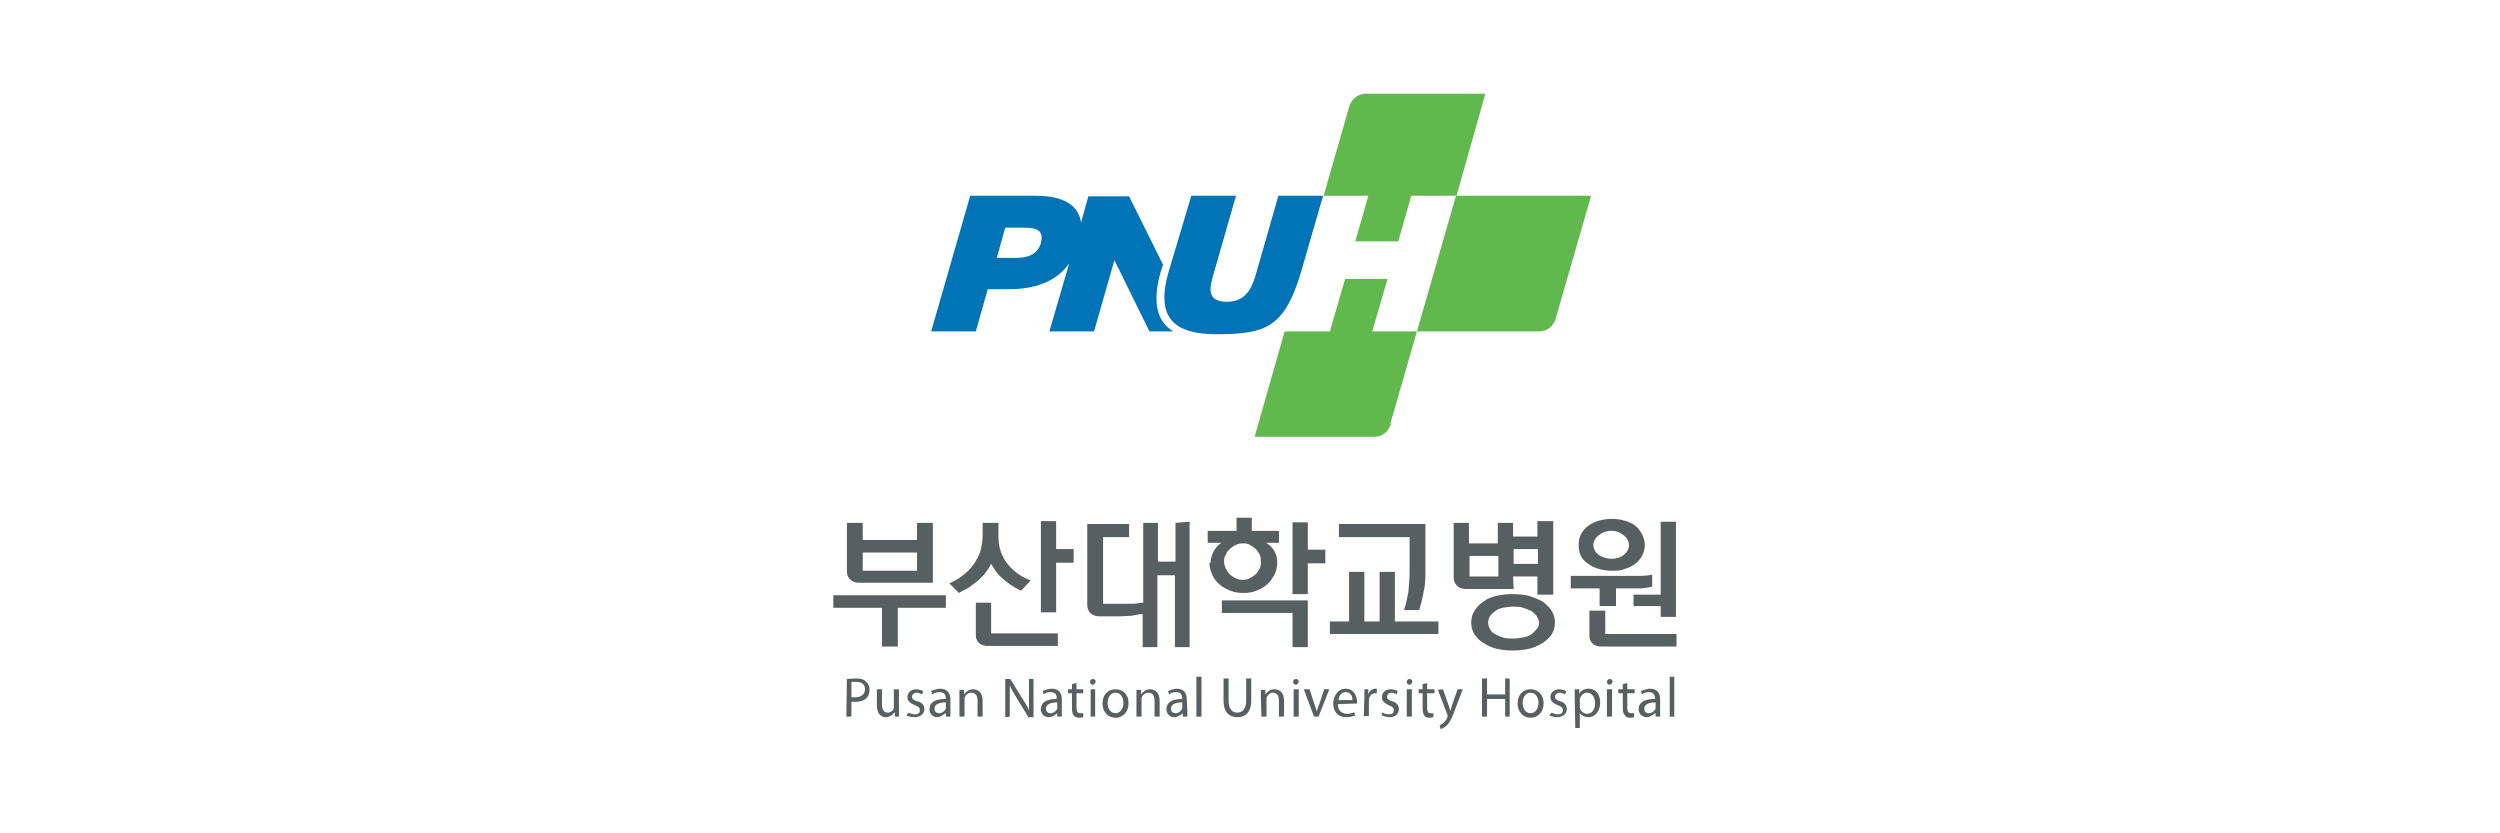 <svg width="240" height="80" viewBox="0 0 240 80" fill="none" xmlns="http://www.w3.org/2000/svg">
<g clip-path="url(#clip0_619_26020)">
<path d="M81.302 65.186C81.302 65.186 81.845 65.131 82.171 65.131C82.66 65.131 82.985 65.24 83.148 65.459C83.365 65.623 83.474 65.897 83.474 66.225C83.474 66.553 83.365 66.827 83.203 66.991C82.985 67.264 82.551 67.374 82.117 67.374C82.008 67.374 81.845 67.374 81.737 67.374V68.796H81.248M81.737 66.936C81.737 66.936 81.954 66.936 82.117 66.936C82.66 66.936 83.04 66.663 83.04 66.17C83.04 65.678 82.714 65.459 82.171 65.459C81.954 65.459 81.845 65.459 81.737 65.459V66.882V66.936Z" fill="#575F61"/>
<path d="M86.297 68.085C86.297 68.085 86.297 68.632 86.297 68.796H85.917V68.358C85.917 68.358 85.537 68.851 85.048 68.851C84.668 68.851 84.18 68.632 84.18 67.702V66.17H84.668V67.592C84.668 68.085 84.831 68.413 85.211 68.413C85.537 68.413 85.754 68.194 85.808 67.975C85.808 67.921 85.808 67.811 85.808 67.757V66.17H86.297" fill="#575F61"/>
<path d="M87.004 68.686C87.004 68.686 87.438 68.851 87.764 68.851C88.361 68.851 88.741 68.522 88.741 68.085C88.741 67.702 88.524 67.428 88.035 67.319C87.71 67.209 87.547 67.1 87.547 66.881C87.547 66.717 87.71 66.498 87.981 66.498C88.198 66.498 88.415 66.608 88.524 66.662L88.633 66.334C88.633 66.334 88.253 66.17 87.981 66.17C87.438 66.17 87.112 66.498 87.112 66.936C87.112 67.264 87.33 67.483 87.818 67.702C88.144 67.811 88.307 67.921 88.307 68.194C88.307 68.468 88.144 68.577 87.818 68.577C87.601 68.577 87.33 68.468 87.221 68.413" fill="#575F61"/>
<path d="M91.237 68.194C91.237 68.194 91.237 68.632 91.237 68.796H90.803V68.468H90.749C90.749 68.468 90.314 68.851 89.989 68.851C89.5 68.851 89.228 68.468 89.228 68.085C89.228 67.428 89.771 67.1 90.803 67.1C90.803 66.826 90.749 66.444 90.206 66.444C89.934 66.444 89.717 66.498 89.5 66.662L89.391 66.334C89.391 66.334 89.934 66.115 90.26 66.115C91.02 66.115 91.237 66.662 91.237 67.155M90.803 67.428C90.314 67.428 89.717 67.538 89.717 68.03C89.717 68.358 89.934 68.468 90.151 68.468C90.477 68.468 90.694 68.249 90.803 68.03C90.803 67.975 90.803 67.921 90.803 67.866V67.428Z" fill="#575F61"/>
<path d="M92.107 68.796H92.596V67.209C92.596 67.209 92.596 67.045 92.596 66.991C92.705 66.717 92.922 66.498 93.248 66.498C93.682 66.498 93.845 66.826 93.845 67.264V68.796H94.333V67.264C94.333 66.389 93.79 66.17 93.41 66.17C92.976 66.17 92.705 66.444 92.542 66.662V66.225H92.107C92.107 66.225 92.107 66.662 92.107 66.936" fill="#575F61"/>
<path d="M96.938 68.796V67.264C96.938 66.663 96.938 66.225 96.938 65.787C97.101 66.17 97.373 66.608 97.59 66.991L98.73 68.851H99.218V65.186H98.784V66.717C98.784 67.264 98.784 67.702 98.784 68.195C98.621 67.812 98.404 67.429 98.133 67.046L96.993 65.186H96.504V68.851" fill="#575F61"/>
<path d="M101.933 68.194C101.933 68.194 101.933 68.632 101.933 68.796H101.498V68.468C101.498 68.468 101.064 68.851 100.684 68.851C100.195 68.851 99.924 68.468 99.924 68.085C99.924 67.428 100.467 67.1 101.444 67.1C101.444 66.826 101.444 66.444 100.847 66.444C100.63 66.444 100.358 66.498 100.195 66.662L100.087 66.334C100.087 66.334 100.63 66.115 100.955 66.115C101.77 66.115 101.933 66.662 101.933 67.155M101.498 67.428C101.01 67.428 100.412 67.538 100.412 68.03C100.412 68.358 100.63 68.468 100.847 68.468C101.172 68.468 101.39 68.249 101.498 68.03C101.498 67.975 101.498 67.921 101.498 67.866V67.428Z" fill="#575F61"/>
<path d="M103.344 65.568V66.17H103.995V66.553H103.344V67.975C103.344 68.304 103.452 68.468 103.724 68.468C103.832 68.468 103.941 68.468 103.995 68.468V68.851C103.995 68.851 103.778 68.906 103.615 68.906C103.398 68.906 103.235 68.851 103.072 68.687C102.964 68.523 102.909 68.304 102.909 67.975V66.553H102.529V66.17H102.909V65.678" fill="#575F61"/>
<path d="M105.189 65.459C105.189 65.459 105.081 65.733 104.918 65.733C104.755 65.733 104.646 65.623 104.646 65.459C104.646 65.295 104.755 65.186 104.918 65.186C105.081 65.186 105.189 65.295 105.189 65.459ZM104.701 66.17H105.135V68.796H104.701V66.17Z" fill="#575F61"/>
<path d="M108.339 67.483C108.339 68.468 107.688 68.905 107.09 68.905C106.385 68.905 105.842 68.358 105.842 67.538C105.842 66.662 106.385 66.17 107.09 66.17C107.851 66.17 108.339 66.717 108.339 67.483ZM106.33 67.483C106.33 68.085 106.656 68.468 107.09 68.468C107.525 68.468 107.851 68.03 107.851 67.483C107.851 67.045 107.633 66.498 107.09 66.498C106.548 66.498 106.33 67.045 106.33 67.483Z" fill="#575F61"/>
<path d="M109.1 68.796H109.588V67.209C109.588 67.209 109.588 67.045 109.588 66.991C109.697 66.717 109.914 66.498 110.24 66.498C110.674 66.498 110.837 66.826 110.837 67.264V68.796H111.325V67.264C111.325 66.389 110.783 66.17 110.403 66.17C109.968 66.17 109.697 66.444 109.534 66.662V66.225H109.1C109.1 66.225 109.1 66.662 109.1 66.936" fill="#575F61"/>
<path d="M113.985 68.194C113.985 68.194 113.985 68.632 113.985 68.796H113.551V68.468C113.551 68.468 113.117 68.851 112.737 68.851C112.248 68.851 111.977 68.468 111.977 68.085C111.977 67.428 112.519 67.1 113.497 67.1C113.497 66.826 113.442 66.444 112.899 66.444C112.682 66.444 112.411 66.498 112.248 66.662L112.139 66.334C112.139 66.334 112.682 66.115 112.954 66.115C113.768 66.115 113.931 66.662 113.931 67.155M113.497 67.428C113.008 67.428 112.411 67.538 112.411 68.03C112.411 68.358 112.628 68.468 112.845 68.468C113.171 68.468 113.388 68.249 113.497 68.03C113.497 67.975 113.497 67.921 113.497 67.866V67.428Z" fill="#575F61"/>
<path d="M115.342 64.967H114.854V68.796H115.342V64.967Z" fill="#575F61"/>
<path d="M117.948 65.131V67.264C117.948 68.085 118.328 68.413 118.762 68.413C119.305 68.413 119.631 68.03 119.631 67.264V65.131H120.119V67.264C120.119 68.413 119.522 68.851 118.762 68.851C118.056 68.851 117.459 68.413 117.459 67.264V65.131" fill="#575F61"/>
<path d="M121.097 68.796H121.586V67.209C121.586 67.209 121.586 67.045 121.586 66.991C121.694 66.717 121.912 66.498 122.183 66.498C122.617 66.498 122.78 66.826 122.78 67.264V68.796H123.269V67.264C123.269 66.389 122.726 66.17 122.346 66.17C121.912 66.17 121.64 66.444 121.477 66.662V66.225H121.043C121.043 66.225 121.043 66.662 121.043 66.936" fill="#575F61"/>
<path d="M124.68 65.459C124.68 65.459 124.571 65.733 124.408 65.733C124.245 65.733 124.137 65.623 124.137 65.459C124.137 65.295 124.245 65.186 124.408 65.186C124.571 65.186 124.68 65.295 124.68 65.459ZM124.191 66.17H124.68V68.796H124.191V66.17Z" fill="#575F61"/>
<path d="M125.711 66.17L126.199 67.647C126.199 67.647 126.362 68.085 126.417 68.304C126.417 68.304 126.525 67.866 126.634 67.647L127.122 66.17H127.611L126.579 68.796H126.145L125.168 66.17" fill="#575F61"/>
<path d="M128.427 67.592C128.427 68.249 128.861 68.522 129.295 68.522C129.621 68.522 129.838 68.468 130.001 68.358L130.109 68.686C130.109 68.686 129.675 68.851 129.241 68.851C128.427 68.851 127.992 68.304 127.992 67.538C127.992 66.772 128.481 66.115 129.187 66.115C130.001 66.115 130.272 66.881 130.272 67.319C130.272 67.374 130.272 67.483 130.272 67.538M129.838 67.209C129.838 66.936 129.729 66.444 129.187 66.444C128.698 66.444 128.535 66.881 128.481 67.209H129.838Z" fill="#575F61"/>
<path d="M130.978 66.991C130.978 66.662 130.978 66.389 130.978 66.17H131.358V66.662C131.467 66.334 131.738 66.115 132.064 66.115H132.172V66.553C132.172 66.553 132.064 66.553 132.01 66.553C131.684 66.553 131.467 66.826 131.412 67.155C131.412 67.209 131.412 67.319 131.412 67.374V68.741H130.924" fill="#575F61"/>
<path d="M132.66 68.686C132.66 68.686 133.094 68.851 133.366 68.851C133.963 68.851 134.289 68.522 134.289 68.085C134.289 67.702 134.072 67.428 133.637 67.319C133.312 67.209 133.149 67.1 133.149 66.881C133.149 66.717 133.312 66.498 133.583 66.498C133.8 66.498 134.017 66.608 134.072 66.662L134.18 66.334C134.18 66.334 133.8 66.17 133.529 66.17C132.986 66.17 132.66 66.498 132.66 66.936C132.66 67.264 132.877 67.483 133.312 67.702C133.637 67.811 133.8 67.921 133.8 68.194C133.8 68.468 133.637 68.577 133.312 68.577C133.094 68.577 132.823 68.468 132.66 68.413" fill="#575F61"/>
<path d="M135.592 65.459C135.592 65.459 135.483 65.733 135.32 65.733C135.157 65.733 135.049 65.623 135.049 65.459C135.049 65.295 135.157 65.186 135.32 65.186C135.483 65.186 135.592 65.295 135.592 65.459ZM135.049 66.17H135.537V68.796H135.049V66.17Z" fill="#575F61"/>
<path d="M137.004 65.568V66.17H137.71V66.553H137.004V67.975C137.004 68.304 137.112 68.468 137.33 68.468C137.438 68.468 137.547 68.468 137.601 68.468V68.851C137.601 68.851 137.384 68.906 137.221 68.906C137.004 68.906 136.841 68.851 136.732 68.687C136.624 68.523 136.569 68.304 136.569 67.975V66.553H136.189V66.17H136.569V65.678" fill="#575F61"/>
<path d="M138.524 66.17L139.067 67.702C139.067 67.702 139.175 68.085 139.23 68.249C139.23 68.249 139.338 67.921 139.392 67.702L139.935 66.17H140.424L139.718 68.03C139.392 68.905 139.175 69.398 138.85 69.671C138.632 69.89 138.415 69.945 138.307 69.999L138.198 69.617C138.198 69.617 138.469 69.507 138.578 69.398C138.687 69.288 138.849 69.124 138.958 68.851C138.958 68.851 138.958 68.796 138.958 68.741C138.958 68.741 138.958 68.686 138.958 68.632L138.035 66.225" fill="#575F61"/>
<path d="M142.758 65.131V66.663H144.495V65.131H144.93V68.796H144.495V67.1H142.758V68.796H142.27V65.131" fill="#575F61"/>
<path d="M148.187 67.483C148.187 68.468 147.535 68.905 146.938 68.905C146.232 68.905 145.689 68.358 145.689 67.538C145.689 66.662 146.232 66.17 146.938 66.17C147.644 66.17 148.187 66.717 148.187 67.483ZM146.178 67.483C146.178 68.085 146.504 68.468 146.938 68.468C147.372 68.468 147.698 68.03 147.698 67.483C147.698 67.045 147.481 66.498 146.938 66.498C146.395 66.498 146.178 67.045 146.178 67.483Z" fill="#575F61"/>
<path d="M148.73 68.686C148.73 68.686 149.165 68.851 149.436 68.851C150.033 68.851 150.413 68.522 150.413 68.085C150.413 67.702 150.196 67.428 149.762 67.319C149.436 67.209 149.273 67.1 149.273 66.881C149.273 66.717 149.436 66.498 149.708 66.498C149.925 66.498 150.142 66.608 150.251 66.662L150.359 66.334C150.359 66.334 149.979 66.17 149.708 66.17C149.165 66.17 148.839 66.498 148.839 66.936C148.839 67.264 149.056 67.483 149.545 67.702C149.871 67.811 150.033 67.921 150.033 68.194C150.033 68.468 149.871 68.577 149.545 68.577C149.328 68.577 149.056 68.468 148.948 68.413" fill="#575F61"/>
<path d="M151.174 67.045C151.174 66.717 151.174 66.444 151.174 66.17H151.608V66.608C151.771 66.279 152.097 66.115 152.531 66.115C153.183 66.115 153.617 66.662 153.617 67.428C153.617 68.358 153.074 68.851 152.477 68.851C152.151 68.851 151.825 68.686 151.662 68.468V69.89H151.228M151.662 67.757C151.662 67.757 151.662 67.866 151.662 67.975C151.771 68.304 152.042 68.522 152.368 68.522C152.857 68.522 153.128 68.085 153.128 67.483C153.128 66.991 152.857 66.498 152.368 66.498C152.042 66.498 151.771 66.717 151.662 67.1C151.662 67.155 151.662 67.209 151.662 67.319V67.757Z" fill="#575F61"/>
<path d="M154.81 65.459C154.81 65.459 154.702 65.733 154.539 65.733C154.376 65.733 154.268 65.623 154.268 65.459C154.268 65.295 154.376 65.186 154.539 65.186C154.702 65.186 154.81 65.295 154.81 65.459ZM154.268 66.17H154.756V68.796H154.268V66.17Z" fill="#575F61"/>
<path d="M156.222 65.568V66.17H156.928V66.553H156.222V67.975C156.222 68.304 156.331 68.468 156.602 68.468C156.765 68.468 156.819 68.468 156.874 68.468V68.851C156.874 68.851 156.656 68.906 156.494 68.906C156.276 68.906 156.114 68.851 156.005 68.687C155.842 68.523 155.788 68.304 155.788 67.975V66.553H155.354V66.17H155.788V65.678" fill="#575F61"/>
<path d="M159.372 68.194C159.372 68.194 159.372 68.632 159.372 68.796H158.937V68.468H158.883C158.883 68.468 158.449 68.851 158.123 68.851C157.58 68.851 157.309 68.468 157.309 68.085C157.309 67.428 157.851 67.1 158.883 67.1C158.883 66.826 158.829 66.444 158.286 66.444C158.069 66.444 157.797 66.498 157.634 66.662L157.526 66.334C157.526 66.334 158.069 66.115 158.394 66.115C159.209 66.115 159.372 66.662 159.372 67.155M158.937 67.428C158.449 67.428 157.851 67.538 157.851 68.03C157.851 68.358 158.069 68.468 158.286 68.468C158.612 68.468 158.829 68.249 158.937 68.03C158.937 67.975 158.937 67.921 158.937 67.866V67.428Z" fill="#575F61"/>
<path d="M160.729 64.967H160.295V68.796H160.729V64.967Z" fill="#575F61"/>
<path d="M120.011 52.329C120.011 52.329 120.391 52.548 120.554 52.712C120.717 52.876 120.826 53.04 120.934 53.259C121.043 53.478 121.043 53.697 121.043 53.916C121.043 54.135 121.043 54.353 120.934 54.572C120.826 54.791 120.717 54.955 120.554 55.119C120.391 55.283 120.174 55.393 120.011 55.502C119.794 55.612 119.577 55.666 119.305 55.666C119.034 55.666 118.817 55.612 118.6 55.502C118.382 55.393 118.22 55.283 118.057 55.119C117.894 54.955 117.785 54.791 117.677 54.572C117.568 54.353 117.514 54.135 117.514 53.916C117.514 53.697 117.514 53.478 117.677 53.259C117.731 53.04 117.894 52.876 118.057 52.712C118.22 52.548 118.382 52.439 118.6 52.329C118.817 52.22 119.034 52.165 119.305 52.165C119.523 52.165 119.794 52.165 120.011 52.329ZM116.102 54.025C116.102 54.408 116.211 54.791 116.374 55.174C116.537 55.557 116.754 55.831 117.08 56.104C117.351 56.378 117.731 56.542 118.111 56.706C118.491 56.87 118.925 56.925 119.36 56.925C119.794 56.925 120.228 56.87 120.608 56.706C120.988 56.542 121.368 56.378 121.64 56.104C121.911 55.885 122.128 55.557 122.346 55.174C122.508 54.846 122.617 54.408 122.617 54.025C122.617 52.603 121.531 52.11 121.531 52.11H122.78V50.961H120.174V49.703H118.708V50.961H115.939V52.11H117.242C116.211 52.822 116.211 54.025 116.211 54.025M124.083 50.086V57.034H125.549V54.08H127.232V52.767H125.549V50.141H124.083V50.086ZM125.549 62.122V57.636H117.297V58.839H124.083V62.122H125.549Z" fill="#575F61"/>
<path d="M128.535 51.563V50.305H136.841V54.736C136.841 55.447 136.841 56.104 136.678 56.76C136.569 57.417 136.407 58.019 136.244 58.566H134.778C134.995 57.964 135.104 57.362 135.212 56.76C135.267 56.104 135.321 55.502 135.321 54.846V51.563M132.443 54.9H133.909V59.66H138.09V60.863H127.666V59.66H129.512V54.9H130.978V59.66H132.443V54.9Z" fill="#575F61"/>
<path d="M80 57.143V58.347H84.669V62.067H86.189V58.347H90.804V57.143M82.497 55.94H89.555V50.195H88.035V51.837H82.823V50.195H81.303V54.9C81.303 55.228 81.52 55.94 82.497 55.94ZM82.823 53.04H88.035V54.791H82.823V53.04Z" fill="#575F61"/>
<path d="M94.549 55.064C94.766 54.791 94.984 54.463 95.146 54.134C95.309 54.408 95.472 54.681 95.689 54.955C95.906 55.229 96.124 55.447 96.395 55.666C96.666 55.885 96.938 56.104 97.209 56.268C97.481 56.432 97.752 56.596 98.024 56.706L98.947 55.721C98.512 55.557 98.078 55.338 97.698 55.064C97.318 54.791 96.992 54.463 96.721 54.134C96.449 53.806 96.232 53.368 96.069 52.931C95.906 52.493 95.852 51.946 95.852 51.454V50.195H94.332V51.454C94.332 51.946 94.223 52.493 94.115 52.931C93.952 53.368 93.735 53.806 93.463 54.189C93.192 54.572 92.812 54.955 92.432 55.229C92.052 55.557 91.618 55.776 91.129 55.995L92.052 56.925C92.323 56.76 92.649 56.596 92.975 56.432C93.246 56.213 93.572 55.995 93.843 55.776C94.115 55.502 94.386 55.283 94.603 55.01M95.201 57.855H93.68V61.028C93.68 61.356 93.898 62.012 94.821 62.012H101.552V60.809H95.146V57.855H95.201ZM101.39 52.712V50.031H99.924V58.785H101.39V54.025H103.073V52.712H101.39Z" fill="#575F61"/>
<path d="M114.203 50.086V62.122H112.792V55.228H111.109V62.122H109.697V58.949C109.372 58.949 108.992 59.058 108.612 59.113C108.232 59.113 107.851 59.168 107.526 59.168H105.571C104.594 59.168 104.377 58.456 104.377 58.128V50.305H108.394V51.563H105.897V57.964H107.743C108.014 57.964 108.34 57.964 108.72 57.964C109.1 57.964 109.426 57.855 109.752 57.855V50.195H111.163V53.916H112.846V50.195" fill="#575F61"/>
<path d="M145.255 55.338H147.59V57.089H149.11V50.031H147.59V51.508H145.255V50.195H143.789V52.165H141.021V50.195H139.555V55.502C139.555 55.83 139.772 56.487 140.695 56.542H145.309M145.309 52.712H147.644V54.134H145.309V52.712ZM143.844 55.338H141.075V53.368H143.844V55.338ZM148.947 58.62C148.73 58.292 148.458 58.019 148.078 57.745C147.698 57.526 147.264 57.362 146.775 57.198C146.287 57.089 145.744 57.034 145.201 57.034C144.658 57.034 144.169 57.089 143.681 57.198C143.192 57.307 142.758 57.472 142.432 57.745C142.052 57.964 141.781 58.292 141.563 58.62C141.346 58.949 141.238 59.332 141.238 59.769C141.238 60.207 141.346 60.59 141.563 60.918C141.781 61.246 142.052 61.52 142.432 61.739C142.812 61.958 143.192 62.176 143.681 62.286C144.169 62.395 144.658 62.45 145.201 62.45C145.744 62.45 146.287 62.395 146.775 62.286C147.264 62.176 147.698 61.958 148.078 61.739C148.404 61.52 148.73 61.246 148.947 60.918C149.164 60.59 149.273 60.207 149.273 59.769C149.273 59.332 149.164 58.949 148.947 58.62ZM147.535 60.371C147.535 60.371 147.21 60.754 147.047 60.864C146.829 61.028 146.504 61.137 146.232 61.192C145.907 61.246 145.581 61.301 145.255 61.301C144.929 61.301 144.604 61.301 144.278 61.192C144.006 61.137 143.735 60.973 143.518 60.864C143.301 60.754 143.138 60.59 143.029 60.371C142.921 60.207 142.866 59.988 142.866 59.769C142.866 59.55 142.921 59.332 143.029 59.168C143.138 59.003 143.301 58.839 143.518 58.675C143.735 58.511 144.006 58.402 144.278 58.347C144.604 58.292 144.929 58.237 145.255 58.237C145.581 58.237 145.907 58.237 146.232 58.347C146.558 58.456 146.829 58.566 147.047 58.675C147.264 58.839 147.427 59.003 147.535 59.168C147.644 59.386 147.752 59.55 147.752 59.769C147.752 59.988 147.698 60.207 147.535 60.371Z" fill="#575F61"/>
<path d="M156.819 58.183H159.425V59.222H160.891V50.086H159.425V57.089H156.819M152.476 54.135C152.747 54.353 153.127 54.517 153.507 54.627C153.887 54.736 154.322 54.791 154.756 54.791C155.19 54.791 155.57 54.791 155.95 54.627C156.331 54.517 156.656 54.353 156.982 54.135C157.253 53.916 157.471 53.697 157.633 53.369C157.796 53.04 157.905 52.712 157.905 52.329C157.905 51.946 157.796 51.618 157.633 51.29C157.471 50.961 157.253 50.688 156.982 50.469C156.711 50.25 156.331 50.086 155.95 49.977C155.57 49.867 155.136 49.812 154.756 49.812C154.322 49.812 153.887 49.867 153.507 49.977C153.127 50.086 152.802 50.25 152.476 50.469C152.204 50.688 151.933 50.961 151.77 51.29C151.607 51.618 151.553 51.946 151.553 52.329C151.553 52.712 151.607 53.04 151.77 53.369C151.933 53.697 152.15 53.916 152.476 54.135ZM153.453 51.399C153.779 51.126 154.213 50.961 154.702 50.961C155.19 50.961 155.57 51.126 155.896 51.399C156.222 51.673 156.385 52.001 156.385 52.329C156.385 52.657 156.222 52.986 155.896 53.259C155.57 53.533 155.136 53.642 154.702 53.642C154.213 53.642 153.779 53.478 153.453 53.259C153.127 52.986 152.965 52.657 152.965 52.329C152.965 52.001 153.127 51.673 153.453 51.399ZM154.105 60.864V58.621H152.585V61.083C152.585 61.411 152.802 62.067 153.725 62.067H160.945V60.864H154.105ZM153.616 58.183H155.136V56.487H156.222C156.602 56.487 156.982 56.487 157.416 56.487C157.851 56.487 158.231 56.377 158.611 56.323V55.174C158.339 55.229 157.905 55.283 157.471 55.283C156.982 55.283 156.602 55.283 156.276 55.283H150.793V56.487H153.562V58.183H153.616Z" fill="#575F61"/>
<path d="M103.779 21.364C103.562 19.778 102.205 18.793 99.436 18.793H93.139L89.393 31.814H93.681L94.822 27.765H96.83C99.599 27.765 101.499 26.89 102.639 25.303L100.739 31.814H105.028L106.982 24.975L110.348 31.814H112.629C111 30.829 110.62 28.914 111.434 26.069L111.651 25.413L108.394 18.848H104.485M99.925 23.334C99.599 24.428 98.676 24.756 97.536 24.756H95.69L96.504 21.857H98.35C99.49 21.857 100.25 22.13 99.925 23.279" fill="#0074B6"/>
<path d="M114.366 18.793H118.655L116.429 26.562C116.049 27.875 115.994 28.969 117.786 28.969C119.36 28.969 120.066 27.984 120.5 26.562L122.726 18.793H127.015L124.898 26.124C123.324 31.376 121.586 32.087 116.809 32.087C112.737 32.087 110.891 30.555 112.194 26.069" fill="#0074B6"/>
<path d="M142.595 9L139.826 18.793H135.483L134.235 23.169H130.109L131.357 18.793H127.068L129.566 10.094C129.729 9.711 130.109 9.109 130.977 9" fill="#61B84C"/>
<path d="M149.383 30.501V30.446L152.749 18.793H139.773L136.027 31.814H147.754C148.894 31.814 149.274 30.829 149.383 30.555" fill="#61B84C"/>
<path d="M133.475 40.675L136.026 31.812H131.738L133.203 26.779H129.132L127.666 31.812H123.323L120.445 41.934H131.9C133.04 41.934 133.421 41.004 133.529 40.73" fill="#61B84C"/>
</g>
<defs>
<clipPath id="clip0_619_26020">
<rect width="81" height="61" fill="white" transform="translate(80 9)"/>
</clipPath>
</defs>
</svg>

